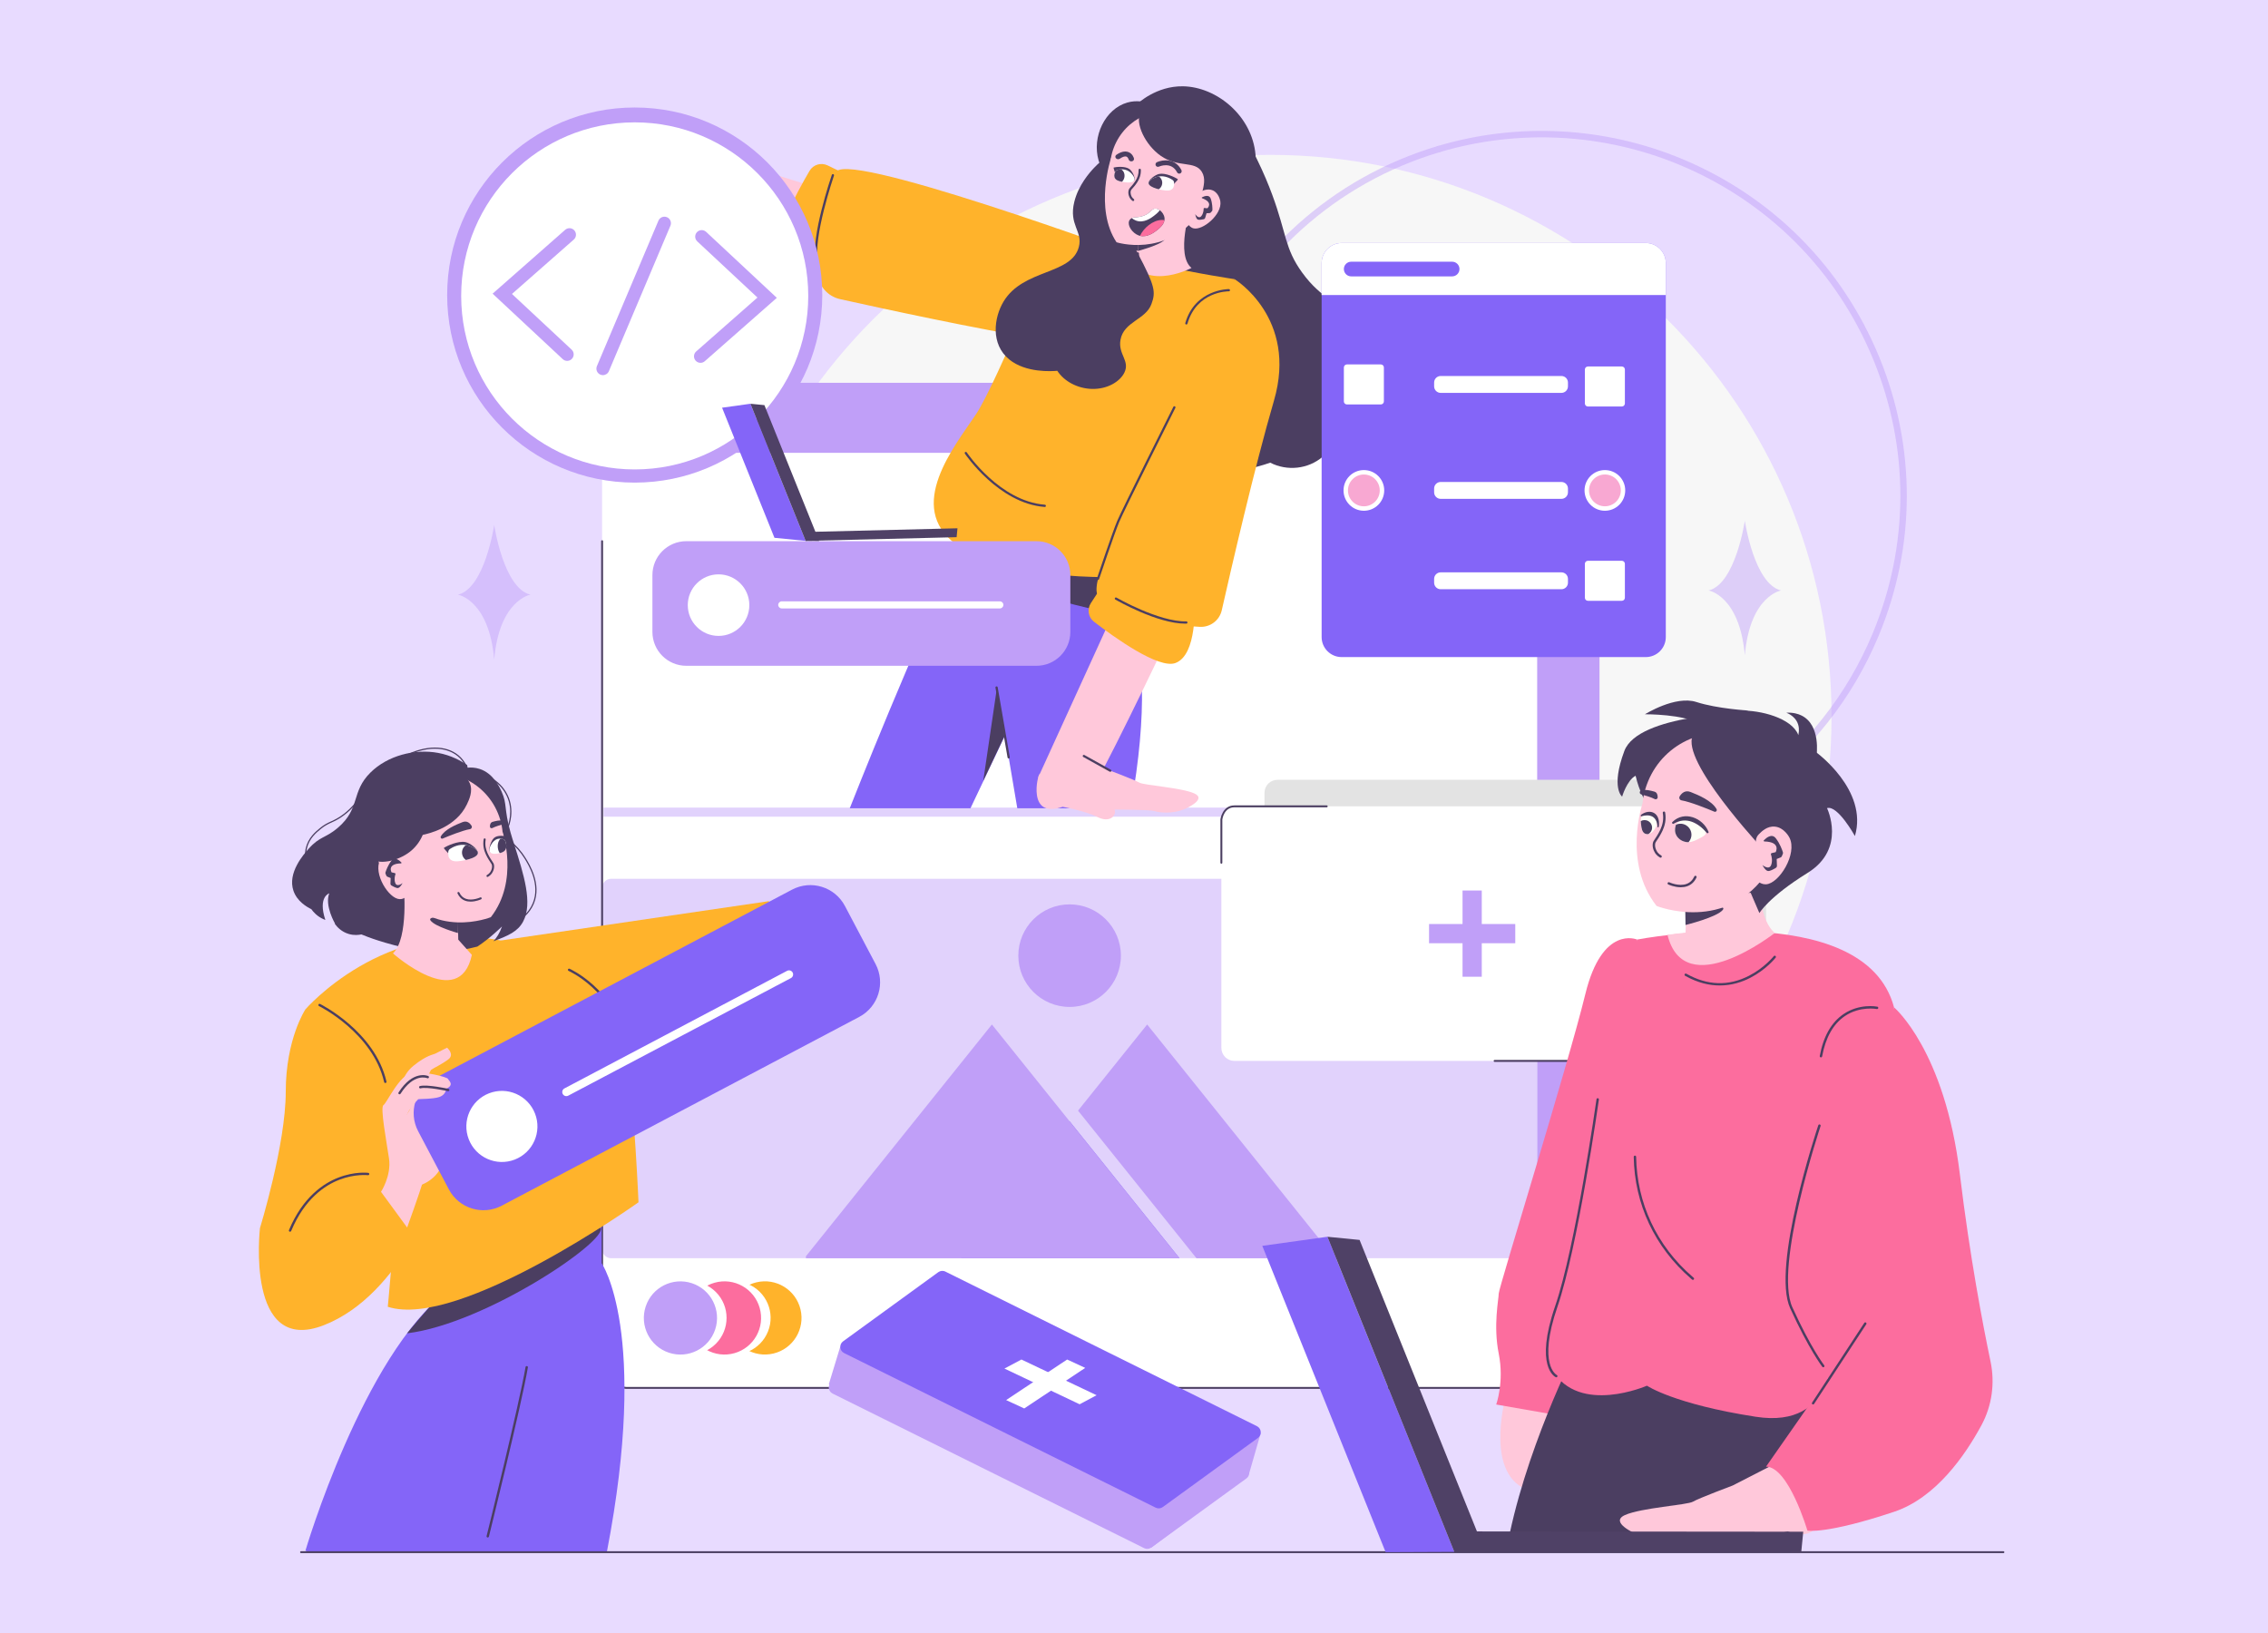 <svg fill="none" height="265" viewBox="0 0 368 265" width="368" xmlns="http://www.w3.org/2000/svg"><path d="m0 0h368v265h-368z" fill="#e8dbff"/><path d="m206.082 207.322c50.312 0 91.098-40.786 91.098-91.097 0-50.312-40.786-91.098-91.098-91.098-50.311 0-91.097 40.786-91.097 91.098 0 50.311 40.786 91.097 91.097 91.097z" fill="#f7f7f7"/><g fill="#c09ff8"><g opacity=".47"><path d="m284.467 128.41c-.095-.034-.18-.097-.243-.184-.17-.233-.117-.56.116-.729 8.629-6.254 15.37-14.786 19.495-24.673 5.981-14.336 6.02-30.143.112-44.509-5.909-14.366-17.058-25.572-31.394-31.552-12.337-5.146-26.173-5.883-38.958-2.074-.277.082-.568-.075-.65-.351-.083-.277.075-.567.351-.65 13.017-3.877 27.096-3.129 39.659 2.111 14.594 6.088 25.943 17.494 31.958 32.118 6.014 14.624 5.974 30.715-.114 45.309-4.199 10.065-11.061 18.75-19.846 25.117-.146.105-.328.125-.486.067z"/><path d="m229.845 136.038c-.831-.304-1.655-.626-2.474-.968-14.593-6.088-25.943-17.495-31.958-32.119-6.014-14.624-5.974-30.715.114-45.309 6.874-16.477 20.64-28.853 37.769-33.955.276-.082.567.075.65.351.082.277-.075.567-.352.65-16.827 5.012-30.35 17.17-37.102 33.356-5.981 14.336-6.021 30.143-.113 44.509 5.909 14.366 17.058 25.572 31.394 31.552.827.345 1.66.67 2.495.975 18.209 6.657 38.234 3.894 54.072-7.584.234-.17.56-.117.729.116s.117.56-.116.729c-8.069 5.848-17.557 9.597-27.439 10.843-9.312 1.174-18.823.085-27.669-3.147z"/></g><path d="m80.186 85.173s-1.503 10.254-5.878 11.315c0 0 5.039.84 5.878 10.52.84-9.68 5.879-10.52 5.879-10.52-4.376-1.061-5.879-11.315-5.879-11.315z" opacity=".47"/><path d="m283.11 84.491s-1.503 10.254-5.879 11.315c0 0 5.039.84 5.879 10.519.839-9.679 5.878-10.519 5.878-10.519-4.376-1.061-5.878-11.315-5.878-11.315z" opacity=".47"/><path d="m255.618 62.111h-143.892c-2.162 0-3.915 1.753-3.915 3.915v143.891c0 2.163 1.753 3.915 3.915 3.915h143.892c2.162 0 3.915-1.753 3.915-3.915v-143.891c0-2.162-1.753-3.915-3.915-3.915z"/></g><path d="m245.503 73.47h-143.891c-2.163 0-3.915 1.753-3.915 3.915v143.891c0 2.163 1.753 3.915 3.915 3.915h143.891c2.163 0 3.915-1.753 3.915-3.915v-143.891c0-2.162-1.752-3.915-3.915-3.915z" fill="#fff"/><path d="m249.418 131.035h-151.495v1.477h151.495z" fill="#c09ff8" opacity=".47"/><path d="m249.418 144.062v58.611c0 .817-.661 1.478-1.476 1.478h-148.768c-.815 0-1.478-.661-1.478-1.478v-58.611c0-.817.663-1.478 1.478-1.478h148.767c.816 0 1.477.661 1.477 1.478z" fill="#c09ff8" opacity=".47"/><path d="m199.754 18.538c3.499 5.287 5.5 9.88 6.675 13.059 2.34 6.332 2 8.687 4.856 12.629 3.311 4.568 5.955 4.424 7.486 7.947 1.089 2.506 1.479 6.554-2.012 13.189 1.223 3.111.339 6.653-2.164 8.766-2.348 1.982-5.708 2.358-8.496.944-2.454.859-6.518 1.906-11.435 1.371-8.064-.877-17.426-5.9-21.187-15.355-.469-1.179-4.103-10.756.978-19.551 1.44-2.493 4.085-2.909 5.212-5.917 1.219-3.254.22-6.679-.884-9.155" fill="#4b3e61"/><path d="m183.449 131.141h-18.385l-1.998-11.796-5.598 11.796h-19.587s11.148-28.331 17.642-40.823c.432-.828.838-1.581 1.223-2.256 1.244-2.182 2.224-3.51 2.794-3.542 2.704-.158 13.794 5.197 18.211 7.385 1.133.569 1.829.922 1.829.922 0 .496 2.393 2.014 4.08 7.385 1.712 5.419 2.704 14.759-.211 30.93z" fill="#8465f8"/><path d="m185.994 100.67c-.796-.153-1.576-.306-2.335-.459-18.838-3.784-25.69-7.49-28.136-9.893.432-.828.838-1.581 1.223-2.256l21.005 3.842 5.713 1.049z" fill="#4b3e61"/><path d="m171.781 37.149s-9.984 24.917-13.424 30.076c-3.439 5.159-11.546 14.986-3.193 21.128 8.352 6.142 28.696 5.585 30.17 4.848 1.474-.737 14.985-47.905 14.985-47.905s-23.625-3.478-28.538-8.146z" fill="#ffb32b"/><path d="m180.297 100.202-11.846 25.948s7.098 3.286 8.183 2.672c1.084-.614 12.507-24.567 12.507-24.567" fill="#ffc8da"/><path d="m200.319 45.295s10.318 6.268 6.388 19.717c-3.106 10.625-6.978 27.423-8.467 34.008-.372 1.645-1.874 2.774-3.558 2.688-5.252-.268-15.799-1.332-16.718-5.56-1.229-5.651 22.355-50.853 22.355-50.853z" fill="#ffb32b"/><path d="m193.809 97.991s.491 8.23-3.071 9.581c-2.722 1.032-9.964-4.176-13.228-6.69-.936-.721-1.151-2.037-.506-3.027l2.311-3.546" fill="#ffb32b"/><g fill="#4b3e61"><path d="m178.156 94.106c-.019 0-.039-.003-.058-.009-.096-.032-.147-.136-.115-.231.025-.075 2.505-7.48 3.287-9.337.782-1.856 8.776-17.836 9.115-18.515.046-.09.155-.127.245-.082.091.045.127.155.082.245-.083.166-8.328 16.648-9.105 18.493-.777 1.844-3.253 9.236-3.278 9.311-.026.076-.097.124-.173.124z"/><path d="m192.496 52.653c-.017 0-.034-.002-.051-.007-.096-.028-.152-.129-.124-.226 1.588-5.509 7.018-5.517 7.073-5.516.101.001.181.084.18.184 0 .101-.079.181-.184.181-.211-.002-5.208.014-6.718 5.253-.024.08-.097.132-.176.132z"/><path d="m192.345 101.191c-4.563 0-11.096-3.749-11.375-3.911-.088-.051-.118-.162-.067-.249.05-.087.162-.117.249-.067.069.04 6.875 3.945 11.341 3.861.101-.004.184.078.186.179.002.1-.079.184-.179.186-.051.001-.103.001-.155.001z"/><path d="m169.523 82.255c-.005 0-.01-0-.014-.001-7.493-.569-12.898-8.569-12.952-8.649-.056-.084-.033-.197.051-.253.084-.056.197-.033.253.051.053.079 5.362 7.932 12.675 8.488.101.008.176.095.168.196-.007.096-.087.169-.181.169z"/><path d="m163.662 123.064c-.087 0-.164-.063-.179-.152l-1.961-11.333c-.017-.1.05-.194.149-.211s.194.049.211.148l1.96 11.334c.018.099-.049.194-.148.211-.011.002-.021.003-.032.003z"/><path d="m161.719 111.88-2.178 14.807 3.426-7.219z"/><path d="m161.254 106.923c-.005 0-.009 0-.014 0-.1-.008-.176-.096-.168-.196.469-6.24 2.361-8.991 2.441-9.105.058-.082.172-.102.254-.044.083.058.103.172.045.254-.019.027-1.916 2.795-2.376 8.922-.007.096-.087.169-.182.169z"/><path d="m152.883 98.724c-.075 0-.146-.047-.172-.122-.033-.095.017-.199.112-.233 4.307-1.507 5.926-4.776 5.942-4.809.043-.091.153-.129.243-.085.091.044.129.153.086.244-.068.14-1.703 3.438-6.15 4.995-.02.007-.041.01-.061.01z"/></g><path d="m168.687 125.589c-.292 0-2.122 7.367 3.733 5.318 0 0 3.757.683 5.66 1.659 1.902.976 3.122-.146 2.78-1.22 0 0 5.758.025 6.416.244.659.22 2.855.586 5.05-.366 0 0 3.586-1.537 1.464-2.488s-8.197-1.317-8.929-1.756c-.732-.44-5.216-2.123-5.216-2.123l-2.928-1.976" fill="#ffc8da"/><path d="m184.413 16.963c.216-.21 3.214-3.031 7.534-2.962 5.482.088 11.216 4.802 11.769 11.093.604 6.881-5.16 13.724-11.763 13.507-6.962-.228-10.988-8.173-10.778-13.89.033-.914.175-4.779 3.238-7.749z" fill="#4b3e61"/><path d="m132.377 30.4-27.223-8.516s-2.375 7.453-1.631 8.452c.745.999 25.936 9.345 25.936 9.345" fill="#ffc8da"/><path d="m189.353 43.415s-6.438 13.896-20.272 11.674c-10.55-1.695-26.021-5.053-32.771-6.552-2.045-.454-3.538-2.202-3.676-4.293-.36-5.416-.452-15.28 3.474-16.665 5.453-1.924 53.245 15.836 53.245 15.836z" fill="#ffb32b"/><path d="m136.257 43.531s-8.104 1.514-9.889-1.851c-1.365-2.572 2.9-10.407 4.987-13.959.598-1.019 1.877-1.397 2.94-.88l3.806 1.85" fill="#ffb32b"/><path d="m132.538 42.697c-.084 0-.16-.059-.178-.144-.86-4.015 2.47-13.767 2.612-14.181.033-.095.137-.146.232-.113.096.033.146.137.113.232-.034.1-3.438 10.069-2.6 13.985.021.099-.042.196-.14.217-.013.003-.026.004-.039.004z" fill="#4b3e61"/><path d="m188.945 17.991c-.433-.317-3.079-2.189-6.029-1.351-3.596 1.022-5.783 5.54-4.658 9.4 1.033 3.543 4.684 5.936 8.653 5.464" fill="#4b3e61"/><path d="m193.163 33.812s-2.42 7.552.169 9.664c0 0-8.777 4.637-10.89-3.403l2.224.639.015-5.324" fill="#ffc8da"/><path d="m184.598 38.717.069 1.995s3.669-.968 4.323-1.843-4.392-.153-4.392-.153z" fill="#4b3e61"/><path d="m186.629 18.34c-1.401 3.191-3.462 4.164-4.896 5.421-1.599 1.402-2.716 1.894-4.19 3.448-.734.773-2.564 2.818-3.233 5.556-.925 3.786 1.418 4.722.739 7.306-1.199 4.564-9.001 3.525-12.209 8.847-1.574 2.61-2.146 6.921.93 9.416 2.703 2.192 6.898 1.906 7.785 1.83 1.13 1.737 3.325 2.884 5.63 2.938 2.526.06 4.559-1.204 5.262-2.662.927-1.924-1.057-2.952-.639-5.3.531-2.986 4.084-3.24 5.026-5.816.704-1.925.616-2.877-2.209-8.206-2.529-4.768 3.855-2.385 4.498-5.109.104-.442-8.186-9.169-4.136-10.793 2.199-.881 4.04-.542 6.24-1.978 1.39-.907 2.137-2.011 2.545-2.773" fill="#4b3e61"/><path d="m197.466 31.317c2.295-4.549.495-10.082-4.019-12.36-4.515-2.277-10.034-.436-12.329 4.112s-.495 10.082 4.019 12.36c4.514 2.277 10.034.436 12.329-4.112z" fill="#ffc8da"/><path d="m180.262 25.673s-2.73 8.183.905 13.636c0 0 7.913 2.556 13.402-4.613 5.488-7.169-14.307-9.023-14.307-9.023z" fill="#ffc8da"/><g fill="#4b3e61"><path d="m191.38 28.172c-.156.015-.311-.063-.387-.211-.928-1.802-2.869-.962-2.952-.925-.2.09-.432-.001-.519-.201-.088-.2.003-.434.203-.524.93-.415 2.958-.681 3.969 1.282.1.194.024.434-.17.535-.046.024-.095.039-.144.043z"/><path d="m183.505 26.179c-.178-.025-.331-.146-.374-.313-.003-.011-.109-.373-.377-.464-.24-.079-.617.045-1.069.353-.192.13-.47.093-.62-.084-.15-.176-.115-.425.077-.556.721-.49 1.365-.643 1.912-.454.72.248.918.965.938 1.046.054.215-.095.425-.333.467-.052.009-.104.01-.154.003z"/><path d="m185.076 18.143c-1 1.822.783 5.414 3.274 7.146 2.863 1.99 5.514.726 6.659 2.598 1.294 2.116-1.311 5.006.124 6.571.775.845 2.298.835 3.285.473 2.86-1.047 4.071-6.086 3.152-9.906-.828-3.437-3.269-5.422-4.154-6.068-4.266-3.112-10.993-3.27-12.34-.815z"/></g><path d="m192.541 35.944c.37.783.792 1.015 1.064 1.094 1.498.435 4.724-2.238 4.406-4.356-.015-.103-.22-1.338-1.215-1.783-.854-.382-1.682.046-2.085.243-1.074.524-.636 2.123-.636 2.123z" fill="#ffc8da"/><path d="m193.937 34.742s.541.876.989.318c.33-.411.372-.937.371-1.185 0-.075.065-.134.14-.127l.473.046s1.04-.931-.861-1.631c-.066-.024-.073-.117-.01-.149.346-.18 1.155-.506 1.412.215.269.755.278 1.573.272 1.851-.001.063-.025.123-.066.171l-.202.232c-.047.054-.115.087-.187.091l-.498.027-.226.766c-.03.101-.111.178-.214.201-.267.06-.786.156-.998.05-.291-.146-.395-.876-.395-.876z" fill="#4b3e61"/><path d="m186.374 29.669c-.013-.488 1.046-1.324 1.741-1.454 1.027-.192 2.582.572 2.988.85.129.088-.647.692-.627.847.037.282-.197.116-.455.417-.43.502-.876.16-1.551.022-.227-.047-2.079-.021-2.096-.682z" fill="#4b3e61"/><path d="m190.273 30.588c-.36.421-1.017.367-1.616.256-.116-.02-.227-.043-.335-.065-.048-.009-.158-.032-.305-.068-.01-.003-.02-.005-.031-.009-.468-.117-1.255-.36-1.521-.731-.06-.078-.093-.161-.095-.251-.007-.267.265-.527.626-.729.129-.07.27-.135.412-.19.087-.034.175-.063.262-.088.102-.03.201-.053.296-.071.025-.005.049-.008.073-.012.996-.158 1.827.3 2.224.572.128.089.212.225.232.381.036.281.035.704-.222 1.004z" fill="#feffff"/><path d="m188.557 29.906c-.068.342-.27.625-.54.806-.01-.003-.02-.005-.031-.009-.468-.117-1.255-.36-1.521-.731-.06-.078-.093-.161-.095-.251-.006-.267.265-.527.627-.729.129-.07.27-.135.411-.19.087-.034.176-.063.263-.088.101-.03.2-.053.296-.071.024-.005.048-.008.072-.012.4.273.618.767.518 1.274z" fill="#4b3e61"/><path d="m184.064 29.209c.172-.41-.343-1.46-.822-1.793-.707-.492-2.128-.342-2.525-.237-.126.033.255.795.188.92-.121.227.11.162.203.5.155.564.604.417 1.156.516.186.034 1.568.649 1.8.093z" fill="#4b3e61"/><path d="m184.049 29.255c-.031.077-.084.136-.154.183-.323.23-.995.183-1.385.133-.136-.017-.236-.035-.277-.043-.059-.01-.118-.021-.178-.033-.032-.006-.064-.012-.096-.019-.486-.097-.998-.262-1.127-.735-.093-.338.047-.697.168-.924.067-.125.175-.214.3-.248.155-.041.372-.086.621-.096.39-.014.859.056 1.289.357.066.045.133.097.199.156.057.049.113.102.168.158.088.092.171.193.245.295.204.287.322.595.227.819z" fill="#feffff"/><g fill="#4b3e61"><path d="m182.438 28.783c-.057.285-.197.531-.383.712-.032-.006-.064-.012-.096-.019-.486-.097-.998-.262-1.127-.735-.093-.338.047-.697.168-.924.067-.125.175-.214.3-.248.155-.041.372-.086.621-.096.405.244.627.766.517 1.312z"/><path d="m183.855 32.62c-.039 0-.078-.012-.111-.037-.174-.133-.318-.294-.427-.479-.036-.061-.346-.612-.193-1.215.062-.247.169-.362.33-.535.089-.096.199-.215.345-.399.246-.31.618-.779.813-1.39.099-.314.146-.651.137-1.001-.002-.101.077-.184.178-.187.1-.003.185.077.187.178.01.391-.042.768-.155 1.121-.214.675-.627 1.196-.874 1.507-.154.194-.275.325-.364.42-.148.16-.204.22-.244.377-.118.47.143.921.154.94.086.144.198.271.334.375.08.061.096.176.034.256-.035.047-.09.072-.144.072z"/><path d="m184.643 43.281c-.1 0-.182-.081-.183-.181l-.018-1.978c-.001-.101.08-.183.18-.184.099-0.0.184.08.185.181l.018 1.979c.001.101-.08.183-.181.184z"/><path d="m187.635 37.425c-.382.289-1.484 1.129-2.661.842-.08-.02-.162-.043-.241-.074-1.006-.381-1.83-1.579-1.522-2.354.015-.037.033-.074.052-.107.088-.153.219-.27.375-.345.125-.064.269-.102.412-.106 1.284-.047 2.022-.443 2.465-.821.342-.293.518-.58.893-.611.254-.021.532.08.781.263.384.278.701.744.76 1.234.017.127.013.249-.006.368-.115.802-.901 1.399-1.308 1.712z"/></g><path d="m188.189 34.11c-.294.404-.704.717-.961.914-.407.31-1.634 1.247-2.903.767-.244-.092-.479-.234-.687-.407.125-.064.269-.102.412-.106 1.284-.047 2.022-.443 2.465-.821.342-.293.519-.58.893-.611.254-.021.532.08.781.263z" fill="#fff"/><path d="m187.635 37.425c-.382.289-1.484 1.129-2.661.842.575-1.266 2.083-2.569 3.569-2.582.069-.002.213.002.401.027-.116.802-.902 1.399-1.309 1.712z" fill="#fc6d9e"/><path d="m180.147 125.23c-.03 0-.061-.008-.089-.024l-4.283-2.382c-.088-.049-.12-.16-.071-.248s.16-.12.248-.071l4.284 2.382c.088.049.119.161.07.249-.033.06-.095.094-.159.094z" fill="#4b3e61"/><path d="m168.173 108.027h-56.815c-3.036 0-5.498-2.461-5.498-5.497v-9.225c0-3.036 2.462-5.497 5.498-5.497h56.815c3.036 0 5.498 2.461 5.498 5.497v9.225c0 3.036-2.462 5.497-5.498 5.497z" fill="#c09ff8"/><g fill="#fff"><path d="m116.591 103.178c2.758 0 4.994-2.236 4.994-4.994s-2.236-4.994-4.994-4.994c-2.759 0-4.995 2.236-4.995 4.994s2.236 4.994 4.995 4.994z"/><path d="m162.232 98.722h-35.383c-.319 0-.577-.258-.577-.576 0-.318.258-.576.577-.576h35.383c.318 0 .576.258.576.576s-.258.576-.576.576z"/><path d="m131.168 216.047c1.225-3.042-.248-6.501-3.29-7.726s-6.501.248-7.726 3.29.248 6.501 3.29 7.726 6.501-.248 7.726-3.29z"/></g><path d="m125.501 219.612c3.189-.767 5.152-3.973 4.386-7.162-.767-3.188-3.973-5.152-7.162-4.386-3.188.767-5.152 3.973-4.385 7.162.766 3.188 3.972 5.152 7.161 4.386z" fill="#ffb32b"/><path d="m124.608 216.047c1.225-3.042-.248-6.501-3.29-7.726s-6.501.248-7.726 3.29.248 6.501 3.29 7.726 6.501-.248 7.726-3.29z" fill="#fff"/><path d="m119.169 219.556c3.156-.892 4.991-4.174 4.099-7.33s-4.174-4.991-7.329-4.099c-3.156.892-4.992 4.174-4.099 7.33.892 3.155 4.173 4.991 7.329 4.099z" fill="#fc6d9e"/><path d="m116.152 218.03c2.319-2.319 2.319-6.079 0-8.398s-6.079-2.319-8.398 0-2.319 6.079 0 8.398 6.079 2.319 8.398 0z" fill="#fff"/><path d="m116.045 215.707c1.028-3.114-.662-6.472-3.776-7.501-3.113-1.029-6.472.662-7.5 3.776-1.029 3.114.661 6.472 3.775 7.501 3.114 1.028 6.472-.662 7.501-3.776z" fill="#c09ff8"/><path d="m245.503 225.346h-143.891c-.048-.002-4.07-.236-4.07-4.07v-133.469c0-.085.069-.154.154-.154.085 0 .154.069.154.154v133.469c0 3.537 3.614 3.754 3.768 3.761h143.884c3.5 0 3.752-3.615 3.761-3.769v-13.374c0-.085.069-.154.154-.154.086 0 .155.069.155.154v13.383c-.003.049-.276 4.069-4.07 4.069z" fill="#4b3e61"/><path d="m284.444 167.828h-77.161c-1.166 0-2.112-.945-2.112-2.112v-37.079c0-1.166.946-2.112 2.112-2.112h77.161c1.166 0 2.112.946 2.112 2.112v37.079c0 1.166-.946 2.112-2.112 2.112z" fill="#e3e3e3"/><path d="m277.449 172.136h-77.16c-1.167 0-2.112-.945-2.112-2.112v-37.079c0-1.166.945-2.112 2.112-2.112h77.16c1.167 0 2.112.946 2.112 2.112v37.079c0 1.167-.945 2.112-2.112 2.112z" fill="#fff"/><path d="m198.177 140.138c-.085 0-.155-.069-.155-.154l.002-7.059c.003-.023.32-2.246 2.265-2.246h14.983c.085 0 .154.069.154.154 0 .086-.069.155-.154.155h-14.983c-1.631 0-1.933 1.802-1.957 1.968v7.028c-.001.085-.07.154-.155.154z" fill="#4b3e61"/><path d="m277.483 172.291c-.022 0-.036 0-.04 0h-34.931c-.085 0-.154-.07-.154-.155s.069-.154.154-.154h34.937c.014 0 .867.025 1.435-.524.347-.334.523-.816.523-1.434v-7.966c0-.085.069-.154.154-.154s.155.069.155.154v7.966c0 .706-.209 1.264-.62 1.659-.596.573-1.419.608-1.613.608z" fill="#4b3e61"/><g fill="#c09ff8"><path d="m240.429 144.49h-3.12v13.989h3.12z"/><path d="m245.864 149.925h-13.989v3.119h13.989z"/><path d="m102.987 78.306c16.807 0 30.432-13.625 30.432-30.432s-13.625-30.432-30.432-30.432c-16.807 0-30.432 13.625-30.432 30.432s13.625 30.432 30.432 30.432z"/></g><path d="m102.987 76.166c15.551 0 28.158-12.606 28.158-28.157s-12.607-28.157-28.158-28.157c-15.55 0-28.157 12.606-28.157 28.157s12.606 28.157 28.157 28.157z" fill="#fff"/><g fill="#c09ff8"><path d="m113.661 58.871c-.293 0-.584-.121-.793-.358-.385-.438-.342-1.104.095-1.489l9.94-8.745-9.767-9.114c-.426-.398-.449-1.065-.051-1.491.397-.426 1.065-.449 1.491-.052l11.47 10.703-11.689 10.284c-.2.176-.449.263-.696.263z"/><path d="m92.029 58.555c-.258 0-.516-.094-.72-.284l-11.382-10.621 11.778-10.362c.438-.385 1.104-.342 1.489.095.385.438.342 1.104-.095 1.489l-10.029 8.824 9.68 9.032c.426.398.449 1.065.051 1.491-.208.223-.489.335-.772.335z"/><path d="m97.825 60.869c-.137 0-.276-.027-.41-.084-.537-.227-.788-.846-.561-1.383l9.983-23.599c.227-.537.846-.788 1.383-.561s.788.846.561 1.383l-9.983 23.599c-.17.403-.561.644-.972.644z"/></g><path d="m117.162 66.152 4.598-.642 8.96 22.25-5.059-.499z" fill="#8465f8"/><path d="m121.76 65.51 2.271.224 8.878 22.048-2.19-.022z" fill="#4f4166"/><path d="m155.36 85.715-24.498.601-.143 1.445 24.499-.601z" fill="#4f4166"/><path d="m244.402 226.253s-3.381 11.577 2.501 15.04 9.68-7.81 9.68-8.913-6.574-7.475-6.574-7.475z" fill="#ffc8da"/><path d="m265.629 152.447s-5.65-2.443-8.399 8.858c-2.749 11.3-14.049 47.646-14.049 48.563 0 .916-.917 5.192 0 9.773.916 4.582-.408 8.247-.408 8.247l12.624 2.202s9.774-29.385 9.774-30.607.458-47.036.458-47.036z" fill="#fc6d9e"/><path d="m255.703 219.03s-8.552 16.799-11.301 32.681h46.425l3.359-36.957" fill="#4b3e61"/><path d="m253.321 224.115s.609 5.635 39.186 9.118l1.68-6.195z" fill="#4b3e61"/><path d="m307.32 163.443s-10.538 46.043-10.079 55.205c0 0 .916 13.286-12.37 11.225-13.286-2.062-17.639-5.04-17.639-5.04s-10.995 4.811-15.347-2.519c-4.353-7.331 13.744-69.867 13.744-69.867s36.88-7.101 41.691 10.996z" fill="#fc6d9e"/><g fill="#4b3e61"><path d="m252.519 223.472c-.027 0-.054-.005-.08-.017-.144-.065-3.481-1.713-.103-11.541 3.315-9.644 6.677-33.323 6.711-33.561.015-.106.113-.18.219-.165s.18.114.165.22c-.034.238-3.401 23.953-6.728 33.633-3.244 9.438-.134 11.046-.102 11.061.096.046.138.161.093.258-.033.071-.102.112-.175.112z"/><path d="m295.836 221.841c-.058 0-.115-.026-.154-.075-.021-.028-2.187-2.844-5.215-9.507-3.051-6.712 4.256-28.749 4.569-29.684.034-.101.144-.156.246-.122.101.034.156.144.122.245-.076.228-7.572 22.827-4.584 29.4 3.007 6.615 5.148 9.402 5.169 9.43.066.084.05.206-.034.272-.036.028-.078.041-.119.041z"/><path d="m295.462 171.564c-.012 0-.023-.001-.035-.004-.106-.019-.176-.12-.156-.226.583-3.168 1.878-5.453 3.85-6.792 2.587-1.756 5.37-1.228 5.487-1.205.105.021.174.123.153.228s-.123.173-.228.153c-.028-.006-2.749-.517-5.199 1.149-1.88 1.278-3.118 3.478-3.681 6.537-.018.094-.099.16-.191.16z"/><path d="m279.042 159.894c-1.685 0-3.581-.42-5.616-1.567-.093-.052-.126-.171-.074-.264.053-.093.171-.126.265-.074 3.421 1.928 6.845 2.039 10.177.33 2.497-1.281 4.003-3.162 4.018-3.18.066-.085.188-.099.272-.032.084.066.099.188.032.272-.062.08-1.564 1.958-4.132 3.279-1.283.66-2.968 1.236-4.942 1.236z"/><path d="m274.682 207.665c-.048 0-.096-.018-.133-.053-.049-.046-.128-.114-.233-.205-5.829-5.06-9.107-12.059-9.23-19.707-.001-.107.084-.196.191-.197.108-.002.196.083.198.191.121 7.536 3.351 14.433 9.096 19.42.11.096.193.167.244.215.078.074.082.197.008.275-.038.04-.09.061-.141.061z"/></g><path d="m294.673 241.933c.362 0 2.622 9.099-4.61 6.568 0 0-4.64.844-6.99 2.049s-3.856-.181-3.435-1.506c0 0-7.11.03-7.924.301-.813.271-3.525.723-6.237-.452 0 0-4.429-1.898-1.808-3.073 2.622-1.175 10.124-1.627 11.028-2.17.904-.542 6.443-2.621 6.443-2.621l7.466-3.829" fill="#ffc8da"/><path d="m285.609 138.03s-1.186 10.347 2.363 13.346c0 0-14.669 11.517-17.414.287l2.939-.338.28-11.307" fill="#ffc8da"/><path d="m273.441 147.306.047 2.776s5.125-1.258 6.055-2.458c.931-1.201-6.102-.318-6.102-.318z" fill="#4b3e61"/><path d="m307.32 163.443s8.246 6.938 10.69 27.139c1.61 13.311 3.719 24.349 4.971 30.33.733 3.506.234 7.161-1.465 10.314-2.674 4.958-7.442 11.82-14.196 14.071-10.995 3.665-14.05 3.054-14.05 3.054s-3.054-10.384-6.719-10.384l10.038-14.368-1.486-28.087" fill="#fc6d9e"/><g fill="#4b3e61"><path d="m294.186 227.88c-.036 0-.073-.01-.106-.032-.089-.059-.115-.179-.056-.269l8.469-12.931c.059-.09.18-.115.269-.056.09.059.115.179.056.269l-8.469 12.931c-.037.057-.099.088-.163.088z"/><path d="m294.637 122.019s8.548 6.158 6.336 13.632c0 0-2.792-5.074-4.525-4.53 0 0 3.207 6.568-3.141 10.501-6.348 3.934-7.831 6.525-7.831 6.525s-6.706-15.477-6.548-15.926c.158-.448 8.089-9.517 8.505-9.487s7.204-.715 7.204-.715z"/><path d="m275.644 117.785s3.097-2.368 6.59-2.488c3.494-.121 8.47 1.253 9.531 3.901 0 0 3.126 2.732 3.78 4.876.654 2.143 2.005 15.47-6.846 19.497-8.851 4.028-11.585-2.468-11.585-2.468"/><path d="m283.373 115.632s-17.564.209-19.809 6.21-.362 7.411-.362 7.411.777-2.64 2.184-3.384c0 0 1.267 5.658 3.448 5.331s4.761-6.341 4.761-6.341"/></g><path d="m290.59 136.328c2.658-6.449-.376-13.816-6.777-16.453-6.401-2.638-13.744.452-16.402 6.902-2.657 6.449.377 13.816 6.778 16.453 6.401 2.638 13.744-.452 16.401-6.902z" fill="#ffc8da"/><path d="m266.499 130.421s-3.238 9.508 2.294 16.573c0 0 11.434 4.61 18.178-5.75 6.744-10.361-20.472-10.823-20.472-10.823z" fill="#ffc8da"/><g fill="#4b3e61"><path d="m278.159 131.697c-1.214-.511-3.902-1.598-5.309-1.833-.312-.052-.469-.4-.302-.668.309-.493.872-1.041 1.76-.692 1.278.501 3.43 1.396 4.214 2.774.139.245-.104.528-.363.419z"/><path d="m266.312 128.89c.662.181 1.615.468 2.183.763.218.113.475-.041.475-.287.002-.366-.094-.795-.519-.918-.553-.16-1.423-.391-2.125-.215-.342.085-.354.565-.014.657z"/><path d="m286.878 138.676s-12.58-13.26-12.411-18.424c0 0-.166-4.675 9.779-1.831 12.246 3.502 10.031 17.824 7.542 18.925"/></g><path d="m284.68 142.53c.822.855 1.471.97 1.859.953 2.134-.091 5.149-4.97 3.81-7.578-.065-.128-.871-1.64-2.356-1.782-1.275-.123-2.163.795-2.599 1.227-1.164 1.15.103 3.032.103 3.032z" fill="#ffc8da"/><g fill="#4b3e61"><path d="m285.964 140.36s1.086.899 1.423-.02c.249-.678.073-1.379-.036-1.699-.034-.098.025-.202.125-.225l.634-.148s.942-1.663-1.83-1.739c-.097-.003-.146-.119-.078-.189.369-.385 1.277-1.163 1.926-.339.679.862 1.048 1.919 1.162 2.282.025.082.021.171-.011.25l-.161.389c-.037.091-.11.164-.202.2l-.635.253.042 1.093c.005.144-.067.279-.189.354-.321.195-.952.547-1.273.502-.442-.062-.897-.964-.897-.964z"/><path d="m269.443 139.165c-.033 0-.065-.008-.096-.025-.265-.149-.493-.343-.679-.576-.061-.077-.594-.773-.502-1.63.038-.345.155-.513.349-.792.107-.155.24-.346.41-.636.289-.492.725-1.234.879-2.148.08-.47.078-.963-.005-1.463-.018-.106.054-.207.161-.224.106-.018.207.054.224.16.091.543.092 1.079.005 1.592-.166.984-.643 1.796-.927 2.28-.178.303-.316.502-.427.661-.185.266-.254.366-.28.611-.076.702.368 1.282.418 1.345.155.194.345.355.566.479.094.053.127.172.074.266-.036.064-.102.1-.17.1z"/><path d="m291.594 119.885c.159-.408.343-1.034.284-1.726-.152-1.799-1.805-2.434-2.038-2.519 1.145-.056 1.93.196 2.422.431 3.234 1.541 2.506 6.479 2.461 6.759"/><path d="m283.698 115.285s-5.04-.28-8.453-1.383-8.341 1.992-8.341 1.992 6.486-.056 8.854 1.621"/></g><path d="m271.974 133.726c-.009.014-.012.052-.029.082 0 0 0 0-.009.014-.087.248-.258.804-.064 1.417.29.889 1.111 1.217 1.329 1.286.262.096.535.139.782.126l.008-.015c.623-.009 1.23-.326 1.781-.617.574-.296.973-.498 1.03-.863.062-.54-.772-1.015-1.523-1.461-.854-.507-1.511-.877-2.271-.671-.502.141-.841.477-1.034.702z" fill="#fefff7"/><path d="m277.219 134.955c-.914-2.265-3.956-3.475-5.854-1.584-.162.127.021.387.196.278 2.047-1.199 3.985-.158 5.377 1.492.123.143.364-.018.281-.186z" fill="#4b3e61"/><path d="m271.945 133.808s0 0-.009.014c-.087.248-.258.804-.064 1.417.29.889 1.111 1.217 1.329 1.286.262.096.535.139.782.126l.008-.015c.076-.095.152-.189.213-.292.508-.854.217-1.943-.622-2.441-.516-.306-1.121-.327-1.637-.095z" fill="#4b3e61"/><path d="m266.356 132.528c-.123.167-.139.397-.124.694.001.12.019.25.027.399.007.028.004.074.011.103.074.643.165 1.296.647 1.534.082.025.27.112.531.075l.028-.007c.159-.025.35-.104.565-.264.373-.306.579-.735.677-.94.032-.054.035-.099.046-.117.045-.237.11-.63-.012-.99-.147-.519-.586-.588-1.124-.691-.502-.083-1.04-.186-1.272.204z" fill="#fefff7"/><g fill="#4b3e61"><path d="m266.298 132.182c1.464-1.041 3.145-.311 2.86 1.9-.007.167-.203.247-.209.086-.117-1.827-1.324-2.114-2.646-1.72-.115.032-.119-.196-.005-.266z"/><path d="m266.233 133.222c0 .12.019.25.026.399.008.028.004.074.011.103.074.643.166 1.296.647 1.534.082.025.27.112.531.075l.028-.007c.156-.1.314-.245.419-.423.347-.584.142-1.33-.425-1.666-.39-.232-.871-.23-1.237-.015z"/><path d="m272.715 143.961c-1.052 0-1.977-.428-2.028-.452-.098-.046-.139-.163-.093-.26s.162-.139.259-.094c.016.008 1.552.717 2.804.263.556-.202.979-.609 1.258-1.21.045-.098.162-.141.259-.095.098.045.141.161.095.259-.325.699-.823 1.175-1.481 1.413-.353.128-.72.176-1.073.176z"/></g><path d="m136.342 218.491-1.866 6.123 52.33 26.482 15.86-11.972 1.891-6.571z" fill="#c09ff8"/><path d="m185.641 251.189-50.551-25.081c-.748-.379-.83-1.414-.152-1.906l15.434-11.215c.34-.247.79-.283 1.165-.093l50.551 25.082c.747.378.83 1.413.152 1.906l-15.434 11.214c-.341.247-.79.283-1.165.093z" fill="#c09ff8"/><path d="m187.507 244.618-50.55-25.081c-.748-.379-.831-1.414-.153-1.906l15.435-11.214c.34-.247.79-.283 1.165-.093l50.55 25.081c.748.379.831 1.414.153 1.906l-15.435 11.214c-.34.247-.789.283-1.165.093z" fill="#8465f8"/><path d="m166.19 228.527-2.937-1.359 9.898-6.582 2.937 1.358z" fill="#fff"/><path d="m177.934 226.38-2.754 1.468-12.203-5.794 2.754-1.468z" fill="#fff"/><path d="m98.463 251.845c6.899-35.788-.845-46.897-.845-46.897v-7.179l-24.978 11.666c-13.761 10.47-23.084 42.179-23.084 42.179.197.079.397.155.595.231z" fill="#8465f8"/><path d="m97.447 199.171c1.361 2.05-18.597 15.608-31.401 17.166 0 0 6.003-7.378 8.14-8.583 2.136-1.206 23.262-8.583 23.262-8.583z" fill="#4b3e61"/><g fill="#ffb32b"><path d="m103.602 195.076s-29.116 20.741-40.683 16.952c0 0 3.39-33.704 0-37.892s-13.362-10.37-13.362-10.37 12.763-14.757 31.709-11.168c0 0 18.946 4.986 20.342 16.553s1.994 25.925 1.994 25.925z"/><path d="m49.557 163.766s-3.191 4.786-3.191 13.362c0 8.575-4.188 22.136-4.188 22.136s-2.393 20.741 10.37 15.755 18.547-22.735 18.547-22.735l-1.994-25.128z"/><path d="m99.413 178.125s24.928-15.555 35.099-16.752l-9.772-15.156-43.475 6.381"/></g><g fill="#4b3e61"><path d="m62.519 175.724c-.087 0-.166-.06-.186-.149-1.843-7.989-10.48-12.293-10.567-12.335-.095-.047-.134-.161-.088-.256.046-.095.161-.134.256-.088.089.044 8.888 4.428 10.772 12.593.024.103-.04.206-.143.229-.014.004-.029.006-.043.006z"/><path d="m47.064 199.854c-.025 0-.05-.005-.073-.015-.098-.04-.143-.152-.103-.25 2.231-5.35 5.604-7.591 8.04-8.53 2.647-1.019 4.736-.77 4.824-.759.105.013.179.108.166.213-.013.105-.109.179-.213.166-.021-.003-2.097-.247-4.657.744-2.361.914-5.631 3.098-7.806 8.314-.031.073-.102.117-.176.117z"/><path d="m101.607 169.342c-.086 0-.164-.059-.185-.146-2.095-8.525-9.089-11.631-9.159-11.662-.097-.042-.142-.154-.1-.251.042-.097.154-.142.251-.1.072.031 7.237 3.206 9.379 11.922.025.102-.037.206-.14.231-.015.004-.031.006-.046.006z"/><path d="m84.881 149.528c-.857 1.601-2.353 2.274-4.829 3.193.535-.563 1.035-1.337 1.403-2.401 0 0-1.981 1.955-4.003 3.268-7.012 1.89-13.549-.182-16.093-.988-1.181-.373-2.125-.743-2.719-.988-.412.087-1.171.186-2.048-.071-1.161-.341-1.881-1.115-2.249-1.619v-.102s-1.695-2.896-.918-4.873c0 0-1.875.545-.635 4.315-.073-.026-.148-.056-.224-.087-1.12-.47-1.767-1.263-2.048-1.66-.764-.373-2.31-1.274-2.896-2.967-1.013-2.927 1.644-5.919 2.472-6.851 1.804-2.031 2.752-1.692 4.732-3.39 3.698-3.172 2.092-5.811 5.298-8.971 2.787-2.748 7.166-3.871 10.948-3.178 2.154.394 3.766 1.314 4.732 1.977l.071.424c.484-.045 1.196-.047 1.978.212 2.217.734 3.221 2.971 3.567 3.744.884 1.971.338 2.655 1.413 6.533.228.822.385 1.268.565 1.837 1.612 5.068 3.075 9.668 1.483 12.643z"/><path d="m49.939 140.617c-.04 0-.077-.025-.092-.064-.368-.983-.451-1.996-.239-2.929.381-1.681 1.578-2.666 2.293-3.255.721-.593 1.264-.843 1.839-1.107.567-.26 1.153-.529 1.98-1.156.682-.517 1.31-1.114 1.868-1.775.035-.042.098-.046.138-.011.041.034.046.096.012.138-.568.671-1.206 1.278-1.899 1.804-.844.64-1.44.914-2.016 1.179-.563.258-1.094.502-1.795 1.079-.696.573-1.861 1.532-2.227 3.148-.203.896-.123 1.869.232 2.817.019.05-.007.107-.058.126-.011.004-.023.006-.034.006z"/><path d="m75.656 124.436c-.036 0-.071-.021-.088-.055-.334-.683-.776-1.255-1.316-1.698-1.976-1.623-5.223-1.592-8.474.082-.05.025-.108.005-.132-.042-.025-.049-.006-.108.042-.132 3.322-1.711 6.652-1.733 8.689-.06.562.462 1.022 1.055 1.368 1.764.024.048.004.107-.045.131-.014.006-.029.01-.043.01z"/><path d="m82.331 134.536c-.013 0-.026-.002-.039-.008-.05-.021-.073-.079-.051-.129.276-.642 1.089-2.923-.034-5.287-.663-1.395-1.709-2.226-2.469-2.677-.047-.028-.062-.088-.034-.134.028-.047.088-.062.134-.035.784.465 1.862 1.322 2.546 2.762 1.159 2.439.321 4.787.037 5.449-.016.037-.052.059-.09.059z"/><path d="m83.496 149.863c-.035 0-.069-.019-.086-.051-.026-.048-.008-.107.04-.133.994-.537 2.32-1.516 2.993-3.13 1.271-3.047-.69-6.215-1.335-7.256-.648-1.046-1.472-1.977-2.451-2.765-.042-.035-.049-.096-.015-.139.034-.041.096-.048.138-.014.995.803 1.834 1.75 2.494 2.814.658 1.063 2.659 4.295 1.349 7.436-.696 1.667-2.06 2.675-3.081 3.226-.015.008-.031.012-.047.012z"/></g><path d="m65.5 143.561s.872 8.629-1.738 11.13c0 0 10.784 9.606 12.803.24l-2.208-2.472-.158-7.241" fill="#ffc8da"/><path d="m74.342 149.076-.035 2.315s-3.768-1.048-4.452-2.049c-.684-1.002 4.487-.266 4.487-.266z" fill="#4b3e61"/><path d="m75.142 145.676c5.338-2.199 7.869-8.342 5.654-13.721-2.216-5.379-8.34-7.957-13.678-5.757-5.338 2.199-7.869 8.342-5.654 13.721 2.216 5.378 8.34 7.956 13.678 5.757z" fill="#ffc8da"/><path d="m81.554 134.994s2.7 7.93-1.913 13.822c0 0-9.537 3.844-15.161-4.796-5.625-8.64 17.074-9.026 17.074-9.026z" fill="#ffc8da"/><path d="m71.829 136.058c1.012-.426 3.254-1.333 4.428-1.528.26-.044.391-.334.252-.557-.257-.411-.727-.869-1.468-.578-1.065.418-2.861 1.164-3.514 2.314-.116.204.087.44.303.349z" fill="#4b3e61"/><path d="m81.71 133.718c-.553.151-1.347.39-1.82.636-.182.094-.396-.034-.397-.24-.001-.305.079-.662.434-.765.461-.133 1.187-.326 1.772-.18.285.071.295.471.012.549z" fill="#4b3e61"/><path d="m66.391 145.093c-.686.713-1.226.809-1.55.795-1.78-.076-4.295-4.145-3.178-6.321.055-.106.727-1.367 1.965-1.486 1.063-.102 1.803.664 2.168 1.024.971.959-.086 2.528-.086 2.528z" fill="#ffc8da"/><g fill="#4b3e61"><path d="m65.32 143.283s-.906.75-1.187-.016c-.207-.566-.061-1.15.03-1.418.028-.081-.021-.168-.104-.187l-.529-.124s-.786-1.387 1.526-1.45c.081-.002.121-.099.065-.158-.308-.321-1.065-.969-1.606-.282-.566.718-.874 1.6-.969 1.903-.021.069-.018.142.009.209l.134.324c.032.076.092.136.169.167l.53.211-.035.911c-.005.12.055.233.157.295.268.163.794.456 1.062.419.368-.052.748-.804.748-.804z"/><path d="m79.099 142.29c-.058 0-.115-.031-.145-.085-.045-.08-.017-.182.064-.227.184-.103.342-.237.47-.398.042-.053.411-.535.348-1.119-.022-.204-.08-.287-.233-.508-.093-.133-.208-.299-.356-.552-.237-.404-.635-1.081-.774-1.902-.072-.429-.071-.876.004-1.329.015-.091.101-.152.191-.137s.152.101.137.191c-.069.417-.071.827-.004 1.219.129.761.492 1.38.733 1.79.142.242.253.402.342.53.162.233.26.374.291.662.077.716-.368 1.298-.419 1.362-.155.195-.346.357-.568.482-.026.014-.054.021-.081.021z"/><path d="m76.37 146.29c-.295 0-.601-.04-.896-.147-.55-.199-.966-.596-1.237-1.18-.039-.084-.003-.183.081-.221.083-.039.182-.003.221.081.232.5.585.839 1.047 1.007 1.042.379 2.323-.213 2.335-.219.083-.039.182-.003.221.08.039.083.004.182-.08.221-.043.021-.815.378-1.693.378z"/><path d="m77.526 138.36c.025-.567-1.188-1.561-1.992-1.726-1.189-.244-3.01.61-3.488.924-.151.099.737.817.711.997-.048.326.227.138.52.494.488.592 1.014.205 1.8.058.266-.049 2.416.019 2.45-.747z"/></g><path d="m72.978 139.346c.409.497 1.173.447 1.872.331.135-.021.264-.045.39-.069.055-.009.184-.033.355-.072.011-.003.023-.005.036-.009.546-.126 1.466-.392 1.782-.816.071-.089.111-.185.115-.29.013-.31-.296-.618-.712-.859-.148-.085-.311-.163-.474-.23-.101-.041-.203-.076-.303-.108-.117-.037-.232-.066-.342-.089-.028-.006-.056-.01-.084-.015-1.153-.205-2.129.31-2.595.618-.15.1-.25.257-.278.437-.048.325-.054.816.238 1.171z" fill="#feffff"/><path d="m74.986 138.589c.072.399.3.732.61.947.012-.003.024-.005.036-.009.546-.126 1.466-.392 1.782-.816.071-.089.111-.185.115-.29.013-.31-.296-.618-.712-.859-.148-.085-.311-.163-.474-.23-.101-.041-.203-.076-.303-.108-.117-.037-.232-.066-.342-.089-.028-.006-.056-.01-.084-.015-.469.308-.734.878-.627 1.469z" fill="#4b3e61"/><path d="m79.417 138.046c-.138-.48.309-1.689.714-2.066.598-.556 1.782-.352 2.113-.221.105.041-.225.917-.171 1.064.098.267-.094.186-.177.577-.138.652-.511.472-.973.575-.156.035-1.319.721-1.505.071z" fill="#4b3e61"/><path d="m79.429 138.099c.025.09.068.16.126.216.266.274.828.234 1.155.183.114-.016.198-.036.232-.044.049-.011.098-.023.149-.035.026-.006.053-.012.08-.02.408-.103.838-.284.952-.83.083-.391-.028-.811-.126-1.077-.054-.147-.143-.253-.247-.295-.129-.051-.309-.108-.517-.125-.325-.024-.718.048-1.082.388-.055.051-.112.11-.168.176-.049.056-.096.116-.143.181-.075.105-.146.22-.209.337-.175.328-.277.683-.202.945z" fill="#feffff"/><path d="m80.782 137.585c.044.332.157.621.31.834.026-.006.053-.013.08-.02.408-.103.838-.284.952-.83.083-.391-.028-.811-.126-1.077-.054-.147-.143-.253-.247-.295-.129-.051-.309-.108-.517-.125-.342.275-.535.877-.452 1.513z" fill="#4b3e61"/><path d="m76.228 127.078c.556 1.277-.118 2.696-.471 3.438-1.768 3.721-6.175 4.74-7.158 4.944-.282.658-.88 1.796-2.072 2.731-1.986 1.558-5.233 2.247-6.545.989-1.848-1.771.245-7.296 3.202-10.548.875-.962 2.787-3.007 5.886-3.578 2.403-.444 6.22-.13 7.158 2.024z" fill="#4b3e61"/><path d="m68.07 192.342s2.99-.776 3.895-3.981c.905-3.204.822-6.142 2.673-8.654 0 0-.721-1.531-2.025-.446s-2.184 3.846-2.184 3.846-.9-.448-.584-1.81c.316-1.362.637-3.774.637-3.774.049-.704-3.52.75-3.971 2.474-.14.535-3.344 4.103-2.431 5.941.913 1.839 1.351 3.352 1.831 4.372.481 1.02 2.159 2.032 2.159 2.032z" fill="#ffc9d7"/><path d="m139.42 164.994-58.014 30.635c-3.1 1.637-6.94.451-8.578-2.65l-4.974-9.419c-1.637-3.1-.451-6.941 2.649-8.578l58.013-30.634c3.101-1.637 6.941-.451 8.578 2.649l4.974 9.42c1.637 3.1.451 6.94-2.649 8.577z" fill="#8465f8"/><path d="m83.521 188.146c2.97-1.152 4.444-4.493 3.292-7.462-1.151-2.97-4.492-4.444-7.462-3.293-2.97 1.152-4.444 4.492-3.292 7.462s4.492 4.444 7.462 3.293z" fill="#fff"/><path d="m128.336 158.696-36.13 19.078c-.325.172-.728.047-.899-.278s-.047-.727.278-.899l36.129-19.078c.325-.172.728-.047.9.277.171.326.047.728-.278.9z" fill="#fff"/><path d="m61.822 193.376s1.708-2.617 1.299-5.39c-.409-2.774-1.463-8.329-.904-8.677.559-.349 2.584-4.949 4.659-5.233s5.72.706 5.803.965c.084.258 1.141.958-.278 1.609 0 0-.029.95-1.074 1.329-1.045.38-3.42.307-3.486.387s-2.277 2.39-1.911 3.288 3.654 6.973 2.85 9.609-2.72 7.907-2.72 7.907" fill="#ffc9d7"/><path d="m64.977 177.148s-.021-2.51 2.126-4.236 3.167-1.78 3.49-1.942c.323-.163 1.948-.982 1.948-.982s1.256 1.081.235 1.873c-1.021.791-2.467 1.46-2.786 1.697s-1.188 2.953-1.188 2.953" fill="#ffc9d7"/><g fill="#4b3e61"><path d="m72.723 177.046c-.013 0-.027-.001-.041-.004-.034-.008-3.38-.737-4.446-.456-.102.027-.207-.033-.234-.135-.027-.103.034-.207.136-.234 1.155-.305 4.484.42 4.626.451.103.023.168.125.146.228-.02.089-.099.15-.187.15z"/><path d="m64.828 177.554c-.035 0-.071-.009-.102-.03-.089-.056-.115-.174-.059-.263 2.35-3.69 4.719-2.714 4.819-2.671.097.042.141.155.099.252-.042.096-.154.141-.251.099-.09-.038-2.181-.872-4.345 2.525-.036.057-.098.088-.162.088z"/><path d="m79.141 249.464c-.015 0-.031-.002-.046-.006-.102-.025-.165-.129-.14-.232.053-.213 5.308-21.434 6.32-27.419.018-.105.116-.174.22-.157.104.018.174.116.157.22-1.015 6-6.273 27.235-6.326 27.448-.022.088-.1.146-.185.146z"/></g><path d="m270.289 42.679v60.689c0 1.791-1.455 3.246-3.247 3.246h-49.351c-1.791 0-3.246-1.455-3.246-3.246v-60.689c0-1.792 1.455-3.247 3.246-3.247h49.351c1.792 0 3.247 1.455 3.247 3.247z" fill="#8465f8"/><path d="m270.288 42.679v5.195h-55.843v-5.195c0-1.792 1.455-3.247 3.246-3.247h49.351c1.792 0 3.246 1.455 3.246 3.247z" fill="#fff"/><path d="m235.621 44.843h-16.379c-.657 0-1.19-.533-1.19-1.19 0-.657.533-1.19 1.19-1.19h16.379c.657 0 1.19.533 1.19 1.19 0 .657-.533 1.19-1.19 1.19z" fill="#8465f8"/><g fill="#fff"><path d="m257.652 65.957h5.504c.273 0 .494-.222.494-.495v-5.504c0-.273-.221-.495-.494-.495h-5.504c-.273 0-.495.222-.495.495v5.504c0 .274.222.495.495.495z"/><path d="m257.652 97.482h5.504c.273 0 .494-.222.494-.495v-5.504c0-.273-.221-.495-.494-.495h-5.504c-.273 0-.495.222-.495.495v5.504c0 .273.222.495.495.495z"/><path d="m218.547 65.623h5.504c.273 0 .494-.222.494-.495v-5.504c0-.273-.221-.495-.494-.495h-5.504c-.273 0-.495.222-.495.495v5.504c0 .273.222.495.495.495z"/><path d="m221.299 82.872c1.823 0 3.301-1.478 3.301-3.301s-1.478-3.301-3.301-3.301-3.301 1.478-3.301 3.301 1.478 3.301 3.301 3.301z"/></g><path d="m223.12 81.395c1.008-1.007 1.008-2.64 0-3.648-1.007-1.007-2.64-1.007-3.647 0-1.008 1.007-1.008 2.64 0 3.648 1.007 1.007 2.64 1.007 3.647 0z" fill="#f8a8d2"/><path d="m260.404 82.872c1.823 0 3.301-1.478 3.301-3.301s-1.478-3.301-3.301-3.301-3.301 1.478-3.301 3.301 1.478 3.301 3.301 3.301z" fill="#fff"/><path d="m262.793 80.555c.546-1.316-.079-2.825-1.396-3.37-1.316-.545-2.825.08-3.37 1.396-.545 1.316.08 2.825 1.396 3.37s2.825-.08 3.37-1.396z" fill="#f8a8d2"/><g fill="#fff"><path d="m233.762 63.747h19.587c.588 0 1.064-.476 1.064-1.064v-.613c0-.588-.476-1.064-1.064-1.064h-19.587c-.587 0-1.064.476-1.064 1.064v.613c0 .588.477 1.064 1.064 1.064z"/><path d="m233.762 80.941h19.587c.588 0 1.064-.476 1.064-1.064v-.613c0-.588-.476-1.064-1.064-1.064h-19.587c-.587 0-1.064.476-1.064 1.064v.613c0 .588.477 1.064 1.064 1.064z"/><path d="m233.762 95.606h19.587c.588 0 1.064-.476 1.064-1.064v-.613c0-.588-.476-1.064-1.064-1.064h-19.587c-.587 0-1.064.476-1.064 1.064v.613c0 .588.477 1.064 1.064 1.064z"/></g><path d="m173.541 181.92 17.842 22.232h-35.425v-.324z" fill="#8465f8"/><g fill="#c09ff8"><path d="m216.572 204.152h-22.434l-19.22-23.949 11.217-13.976z"/><path d="m191.383 204.152h-60.613v-.324l30.176-37.601 12.595 15.693z"/><path d="m173.551 163.379c4.596 0 8.322-3.726 8.322-8.322 0-4.595-3.726-8.321-8.322-8.321-4.595 0-8.321 3.726-8.321 8.321 0 4.596 3.726 8.322 8.321 8.322z"/></g><path d="m325.068 252h-276.221c-.085 0-.154-.069-.154-.154 0-.086.069-.155.154-.155h276.221c.086 0 .155.069.155.155 0 .085-.069.154-.155.154z" fill="#4b3e61"/><path d="m204.817 202.143 10.567-1.475 20.587 51.128-11.141.049z" fill="#8465f8"/><g fill="#4f4166"><path d="m215.385 200.668 5.218.514 20.399 50.663-5.031-.049z"/><path d="m292.592 248.525-56.293-.05-.328 3.321 56.294.05z"/></g></svg>